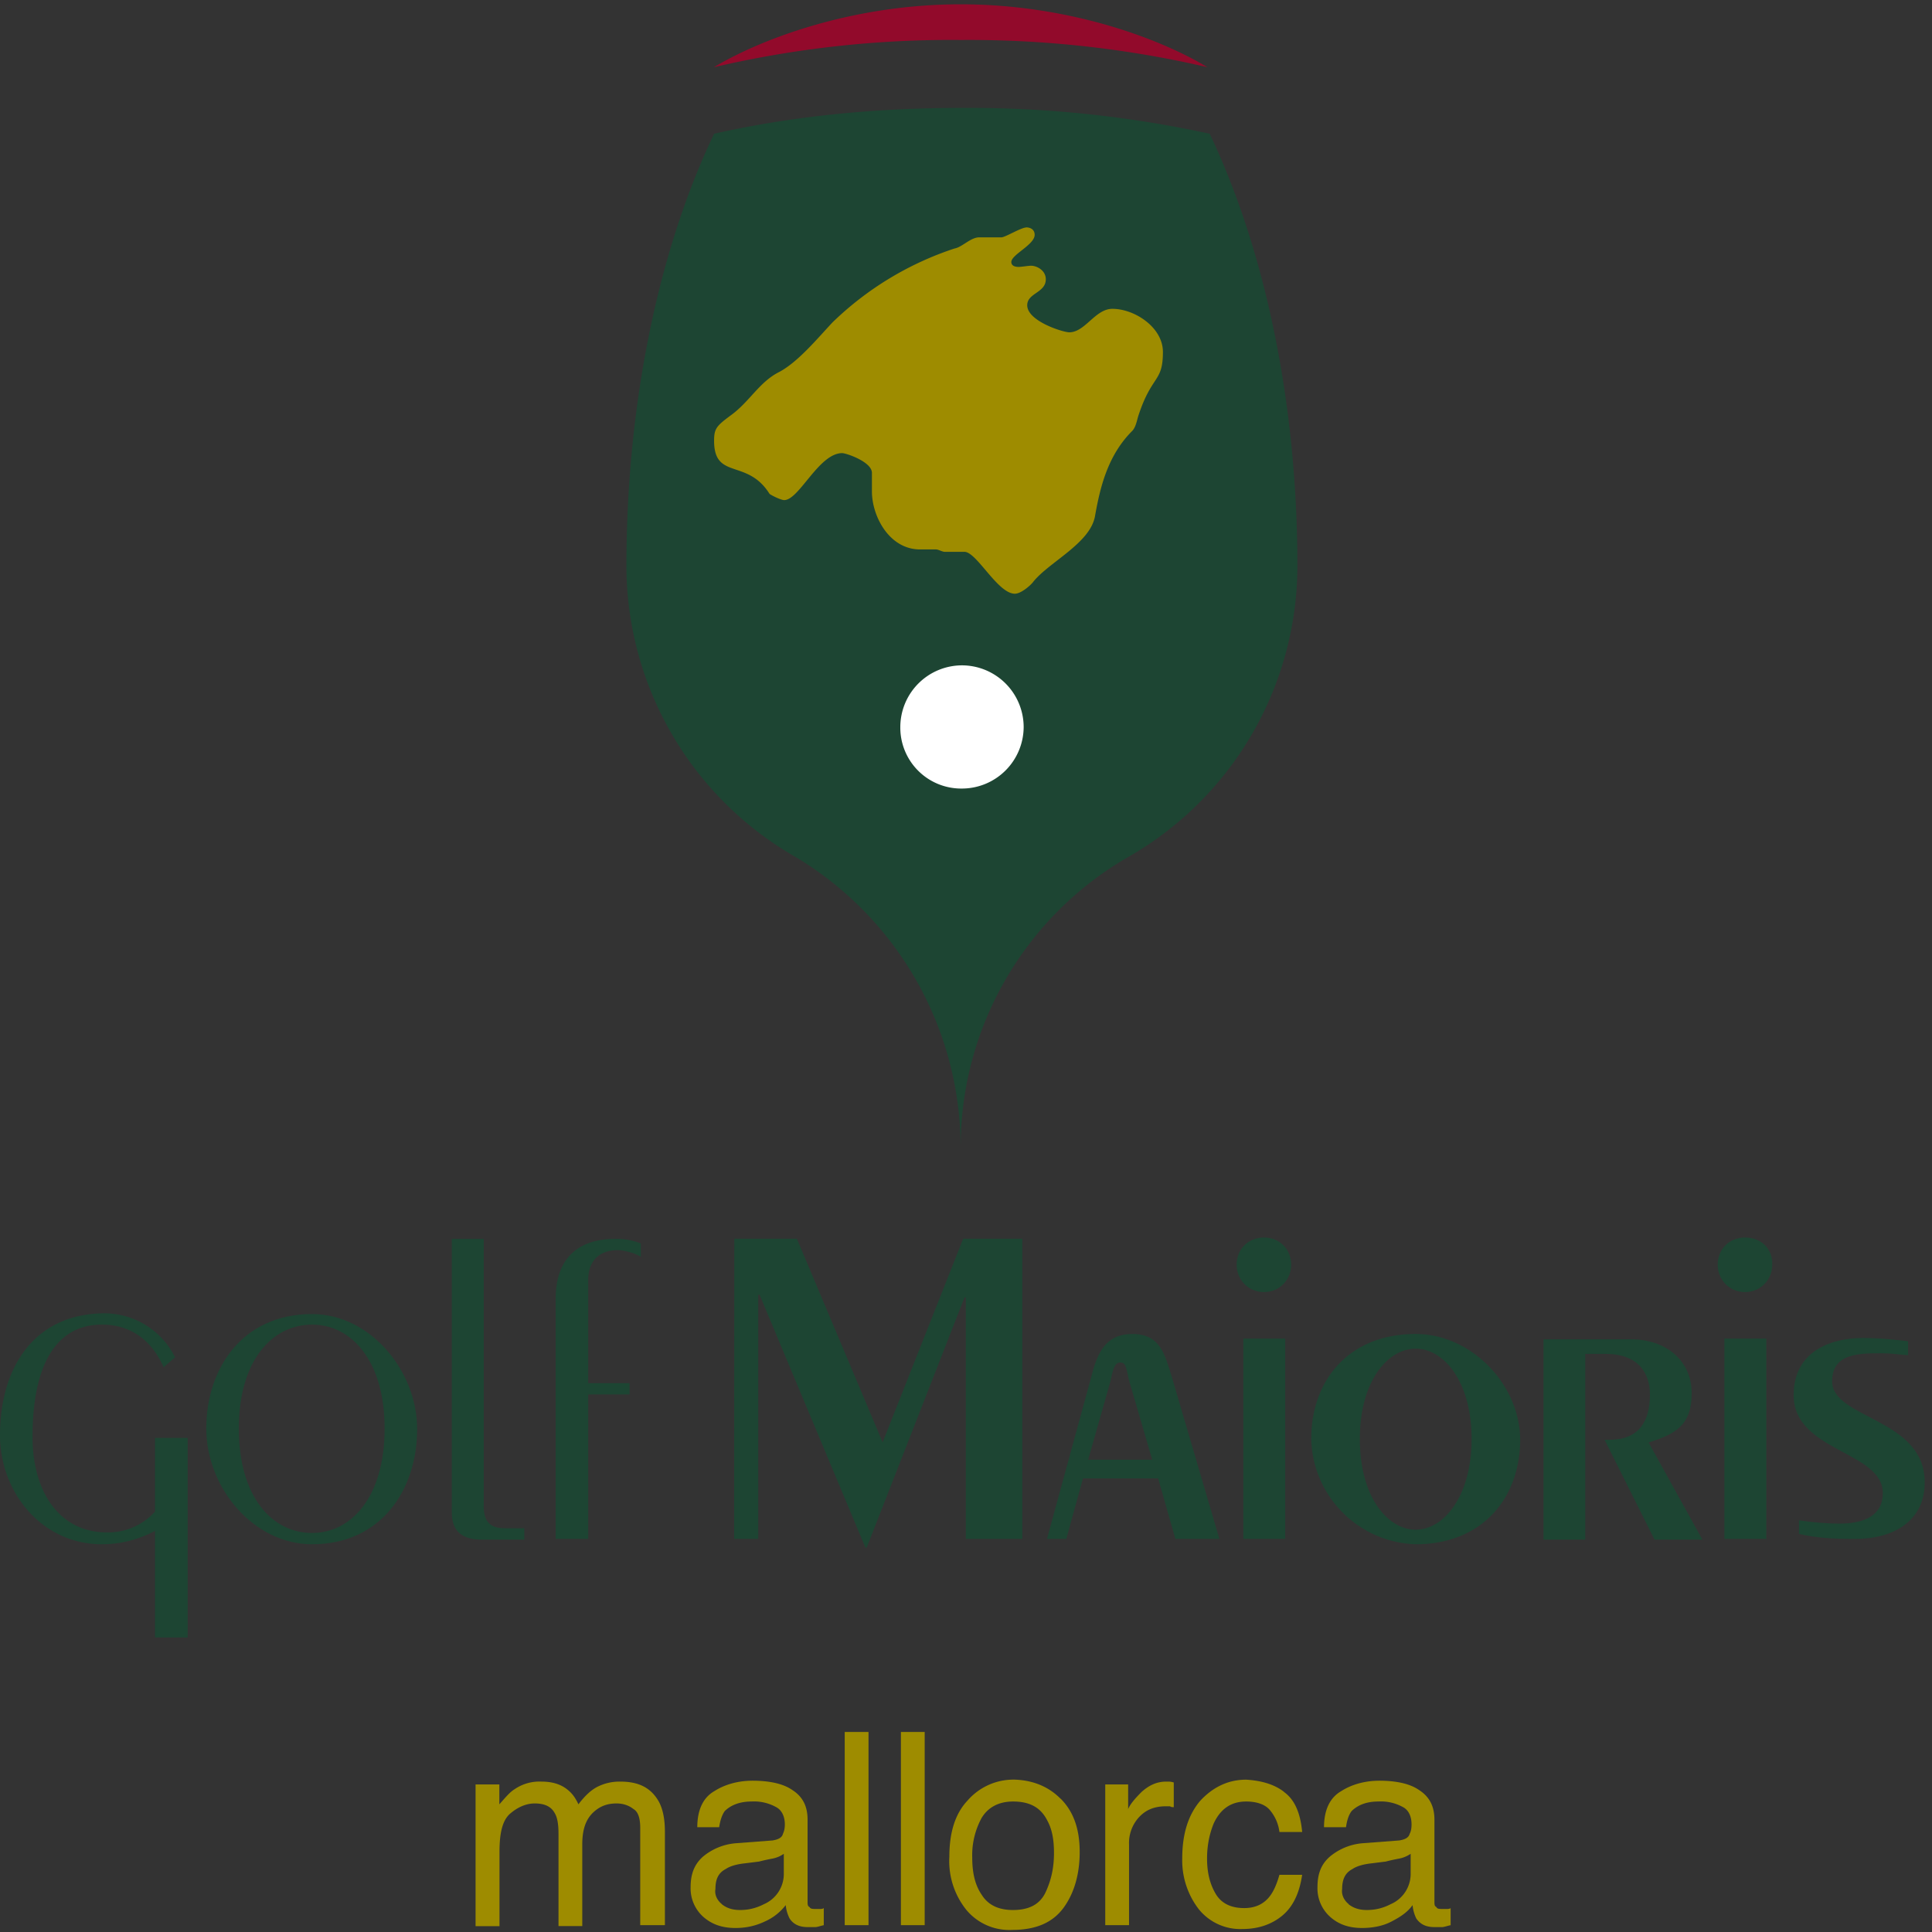 <svg xmlns="http://www.w3.org/2000/svg" xmlns:xlink="http://www.w3.org/1999/xlink" width="130" height="130" viewBox="0 0 130 130"><rect x="0" y="0" width="130" height="130" fill="#333333" stroke="none"/><defs><path id="2qura" d="M639.64 112.21c0-8.3 4.48-15.6 11.2-19.5a22.6 22.6 0 0 0 11.46-19.58c0-11.2-2.24-21.41-5.9-29.13a76.2 76.2 0 0 0-16.67-1.74c-5.98 0-11.54.58-16.68 1.74-3.65 7.64-5.9 17.93-5.9 29.13a22.6 22.6 0 0 0 11.46 19.58 22.84 22.84 0 0 1 11.03 19.5"/><path id="2qurb" d="M635.58 83.92a4.16 4.16 0 0 1 4.15-4.15 4.16 4.16 0 0 1 4.15 4.15 4.16 4.16 0 0 1-4.15 4.14 4.1 4.1 0 0 1-4.15-4.14"/><path id="2qurc" d="M644.04 50.3c.33 0 .58.17.58.5 0 .67-1.57 1.33-1.57 1.83 0 .33.41.33.5.33.16 0 .66-.08.82-.08.42 0 1 .33 1 .91 0 .92-1.25.92-1.25 1.75 0 1.07 2.41 1.82 2.83 1.82 1.07 0 1.74-1.58 2.9-1.58 1.5 0 3.4 1.25 3.4 2.9 0 2.08-.74 1.5-1.66 4.32-.08.25-.16.75-.41 1-1.66 1.66-2.16 3.82-2.5 5.73-.32 1.82-3.06 3.07-4.14 4.4-.17.24-.83.82-1.25.82-1.16 0-2.57-2.82-3.4-2.82h-1.33c-.16 0-.41-.16-.58-.16h-1.07c-2.08 0-3.24-2.24-3.24-3.9v-1.25c0-.75-1.74-1.33-2-1.33-1.57 0-2.9 3.16-3.9 3.16-.24 0-.9-.34-.99-.42-1.5-2.4-3.73-.91-3.73-3.57 0-.83.16-1 1.16-1.74 1.24-.91 1.9-2.24 3.24-2.9 1.24-.67 2.48-2.16 3.56-3.32a21.4 21.4 0 0 1 8.22-4.98c.5-.08 1.08-.75 1.66-.75h1.5c.24 0 1.32-.66 1.65-.66"/><path id="2qurd" d="M623.05 39.52a69.97 69.97 0 0 1 16.6-1.83 71 71 0 0 1 16.59 1.83c-3.32-2-9.46-4.23-16.6-4.23-7.13 0-13.27 2.24-16.6 4.23"/><path id="2qure" d="M624.4 138.55h1.62v-16.43h.09l7.12 17.01h.09l6.58-16.83h.09v16.25h3.8v-20.2h-3.98l-5.42 13.7-5.77-13.7h-4.21z"/><path id="2qurf" d="M648.23 133.18l1.48-5.2c.17-.76.26-1.3.67-1.3.44 0 .4.5.62 1.3l1.53 5.24h-4.3zm-1.48 5.37l1.12-4.07h5.06l1.16 4.07h2.96l-3.18-10.83c-.5-1.62-.8-2.96-2.69-2.96-1.56 0-2.2.99-2.6 2.33l-3.13 11.46h1.3z"/><path id="2qurg" d="M660.05 118.27c-1.08 0-1.84.8-1.84 1.83 0 .99.76 1.84 1.84 1.84 1.07 0 1.83-.85 1.83-1.84 0-1.03-.76-1.83-1.83-1.83m1.39 6.8h-2.78v13.48h2.82v-13.48z"/><path id="2qurh" d="M670.26 125.75c1.88 0 3.76 2.19 3.76 6.08 0 3.86-1.88 6.1-3.76 6.1s-3.76-2.2-3.76-6.1c0-3.9 1.88-6.08 3.76-6.08m0-.99c-4.44 0-7.03 3.05-7.03 7.07a7.26 7.26 0 0 0 7.03 7.08c4.43 0 7.03-3.05 7.03-7.08-.05-3.76-3.36-7.07-7.03-7.07"/><path id="2quri" d="M681.67 138.55V126.1h1.35c2.32 0 3 1.4 3 2.73 0 1.84-.76 3.05-2.73 3.05h-.32l3.36 6.72h3.22l-3.62-6.54c1.88-.58 2.9-1.21 2.9-3.31 0-2.24-1.78-3.63-4.07-3.63h-5.9v13.48h2.81z"/><path id="2qurj" d="M692.42 118.27c-1.08 0-1.84.8-1.84 1.83 0 .99.76 1.84 1.84 1.84 1.07 0 1.83-.85 1.83-1.84.05-1.03-.71-1.83-1.83-1.83m1.43 6.8h-2.82v13.48h2.82z"/><path id="2qurk" d="M696 138.2c1.25.3 2.42.35 3.85.35 2.5 0 4.66-1.16 4.66-3.8 0-4.35-6.23-4.26-6.23-6.81 0-1.93 1.93-1.88 3.36-1.88.63 0 1.17.09 1.75.13v-.94c-.76-.09-1.8-.22-3.05-.22-2.01 0-4.65.8-4.65 3.85 0 3.8 6 3.76 6 6.58 0 1.7-1.57 2.06-2.91 2.06-.9 0-1.84-.09-2.73-.22v.9z"/><path id="2qurl" d="M587.63 145.13v-13.38h-2.2v4.96a4.22 4.22 0 0 1-3.18 1.4c-3.22.04-5.06-2.7-5.06-6.41 0-5.33 1.88-7.57 4.66-7.57 1.84 0 3.31.94 4.16 2.87l.77-.67a5.32 5.32 0 0 0-4.8-2.96c-4.7.05-6.98 3.67-6.98 8.2 0 3.85 2.82 7.34 6.85 7.34 1.61 0 2.82-.5 3.58-.9v7.17h2.2z"/><path id="2qurm" d="M591.07 131.12c0-4.57 2.24-6.99 4.93-6.99 2.64 0 4.88 2.42 4.88 6.99 0 4.61-2.24 7.03-4.88 7.03-2.69 0-4.93-2.42-4.93-7.03m-2.19 0c0 3.98 3.18 7.79 7.12 7.79 4.65 0 7.07-3.67 7.07-7.75 0-3.94-3.18-7.74-7.07-7.74-4.7 0-7.12 3.67-7.12 7.7"/><path id="2qurn" d="M605.4 118.36v18.4c0 .98.4 1.84 2.02 1.84h2.86v-.77h-1.34c-1.03 0-1.39-.53-1.39-1.47v-18z"/><path id="2quro" d="M614.58 138.55v-9.72h2.78v-.76h-2.78v-6.94c0-1.34.8-2.01 1.97-2.01.4 0 1.16.18 1.57.45v-.9a4.41 4.41 0 0 0-1.7-.31c-2.78 0-4.03 1.57-4.03 4.03v16.16z"/><path id="2qurp" d="M607 155.07h1.6v1.34c.4-.45.71-.83 1.03-1.02a2.94 2.94 0 0 1 1.8-.51c.76 0 1.34.19 1.79.57.25.2.5.51.7.96.38-.5.77-.9 1.22-1.15a3.29 3.29 0 0 1 1.6-.38c1.28 0 2.1.44 2.62 1.4.26.52.38 1.16.38 1.99v6.27h-1.66v-6.53c0-.64-.13-1.09-.45-1.28-.32-.25-.7-.38-1.15-.38-.64 0-1.15.2-1.6.64-.45.45-.7 1.09-.7 2.11v5.5h-1.6v-6.2c0-.64-.07-1.1-.26-1.41-.25-.45-.7-.64-1.34-.64-.58 0-1.15.25-1.67.7-.5.45-.7 1.28-.7 2.56v5H607z"/><path id="2qurq" d="M626.98 158.84c.38-.06.64-.19.7-.44.06-.13.13-.32.13-.64 0-.52-.2-.96-.58-1.16a3.05 3.05 0 0 0-1.66-.38c-.83 0-1.41.26-1.8.64-.19.26-.31.64-.38 1.09h-1.47c0-1.15.38-1.99 1.15-2.43.7-.45 1.6-.7 2.56-.7 1.09 0 2.05.18 2.69.63.7.45 1.02 1.1 1.02 1.99v5.5c0 .2 0 .32.13.38.07.13.2.13.45.13h.26c.06 0 .19 0 .25-.06v1.15c-.25.06-.45.13-.57.13h-.52c-.57 0-.96-.2-1.21-.58a2.5 2.5 0 0 1-.26-.9 3.6 3.6 0 0 1-1.4 1.1c-.65.31-1.29.44-1.99.44-.9 0-1.6-.25-2.18-.77a2.57 2.57 0 0 1-.83-1.98c0-.9.26-1.54.83-2.05a3.95 3.95 0 0 1 2.18-.9zm-3.4 4.3c.32.25.7.38 1.22.38.58 0 1.09-.13 1.6-.39a2.22 2.22 0 0 0 1.34-2.1v-1.29c-.19.13-.44.26-.76.32s-.64.13-.9.2l-.96.12c-.58.06-1.02.2-1.28.38-.51.26-.7.7-.7 1.35-.07.38.12.77.44 1.02"/><path id="2qurr" d="M631.84 164.54v-13h1.6v13z"/><path id="2qurs" d="M635.62 164.54v-13h1.6v13z"/><path id="2qurt" d="M646.37 156.03c.83.83 1.28 1.98 1.28 3.58 0 1.54-.39 2.82-1.1 3.78-.76 1.02-1.91 1.47-3.45 1.47a3.76 3.76 0 0 1-3.07-1.34 5.24 5.24 0 0 1-1.15-3.59c0-1.6.38-2.88 1.22-3.77a4.09 4.09 0 0 1 3.26-1.41c1.15.06 2.18.45 3 1.28m-1.02 6.33c.39-.83.58-1.66.58-2.68 0-.9-.13-1.6-.45-2.18-.45-.9-1.21-1.28-2.3-1.28-.96 0-1.67.38-2.11 1.09a5.23 5.23 0 0 0-.64 2.69c0 1.02.19 1.85.64 2.5.44.7 1.15 1.02 2.1 1.02 1.1 0 1.8-.39 2.18-1.16"/><path id="2quru" d="M649.37 155.07h1.54v1.66c.13-.32.45-.7.9-1.15.5-.45 1.02-.7 1.66-.7h.13c.06 0 .2 0 .38.06v1.66c-.06 0-.19 0-.25-.06h-.26c-.83 0-1.4.26-1.86.77a2.57 2.57 0 0 0-.64 1.8v5.43h-1.6v-9.47z"/><path id="2qurv" d="M661.4 155.58c.71.51 1.1 1.4 1.22 2.69h-1.53a2.81 2.81 0 0 0-.64-1.47c-.32-.39-.9-.58-1.6-.58-1.03 0-1.73.51-2.18 1.47-.26.64-.45 1.41-.45 2.37 0 .96.2 1.73.58 2.37.38.64 1.02.96 1.92.96.64 0 1.15-.2 1.53-.58.39-.38.64-.96.84-1.66h1.53c-.19 1.28-.64 2.17-1.34 2.75-.7.58-1.6.9-2.69.9a3.59 3.59 0 0 1-2.94-1.35 5.38 5.38 0 0 1-1.1-3.39c0-1.66.4-2.94 1.22-3.9.84-.9 1.86-1.41 3.08-1.41 1.02.06 1.92.32 2.56.83"/><path id="2qurw" d="M669.15 158.84c.38-.06.64-.19.7-.44.07-.13.13-.32.13-.64 0-.52-.19-.96-.57-1.16a3.05 3.05 0 0 0-1.67-.38c-.83 0-1.4.26-1.79.64-.2.26-.32.64-.38 1.09h-1.48c0-1.15.39-1.99 1.16-2.43.7-.45 1.6-.7 2.56-.7 1.08 0 2.04.18 2.68.63.7.45 1.03 1.1 1.03 1.99v5.5c0 .2 0 .32.13.38.06.13.19.13.44.13h.26c.06 0 .2 0 .26-.06v1.15c-.26.06-.45.13-.58.13h-.51c-.58 0-.96-.2-1.22-.58a2.5 2.5 0 0 1-.25-.9c-.32.45-.77.77-1.41 1.1-.58.31-1.28.44-1.99.44-.9 0-1.6-.25-2.17-.77a2.57 2.57 0 0 1-.83-1.98c0-.9.25-1.54.83-2.05a3.95 3.95 0 0 1 2.17-.9zm-3.4 4.3c.33.25.71.38 1.22.38.58 0 1.1-.13 1.6-.39a2.22 2.22 0 0 0 1.35-2.1v-1.29c-.2.13-.45.26-.77.32s-.64.13-.9.2l-.96.12c-.57.06-1.02.2-1.28.38-.5.26-.7.7-.7 1.35-.06.38.13.77.45 1.02"/></defs><g><g transform="translate(-575 -35)"><g><g><use fill="#1d4533" xlink:href="#2qura"/></g><g><use fill="#fff" xlink:href="#2qurb"/></g><g><use fill="#9e8c00" xlink:href="#2qurc"/></g><g><use fill="#920a2b" xlink:href="#2qurd"/></g></g><g><g><g><use fill="#1d4533" xlink:href="#2qure"/></g><g><use fill="#1d4533" xlink:href="#2qurf"/></g><g><use fill="#1d4533" xlink:href="#2qurg"/></g><g><use fill="#1d4533" xlink:href="#2qurh"/></g><g><use fill="#1d4533" xlink:href="#2quri"/></g><g><use fill="#1d4533" xlink:href="#2qurj"/></g><g><use fill="#1d4533" xlink:href="#2qurk"/></g></g><g><g><use fill="#1d4533" xlink:href="#2qurl"/></g><g><use fill="#1d4533" xlink:href="#2qurm"/></g><g><use fill="#1d4533" xlink:href="#2qurn"/></g><g><use fill="#1d4533" xlink:href="#2quro"/></g></g></g><g><g><use fill="#9e8c00" xlink:href="#2qurp"/></g><g><use fill="#9e8c00" xlink:href="#2qurq"/></g><g><use fill="#9e8c00" xlink:href="#2qurr"/></g><g><use fill="#9e8c00" xlink:href="#2qurs"/></g><g><use fill="#9e8c00" xlink:href="#2qurt"/></g><g><use fill="#9e8c00" xlink:href="#2quru"/></g><g><use fill="#9e8c00" xlink:href="#2qurv"/></g><g><use fill="#9e8c00" xlink:href="#2qurw"/></g></g></g></g></svg>